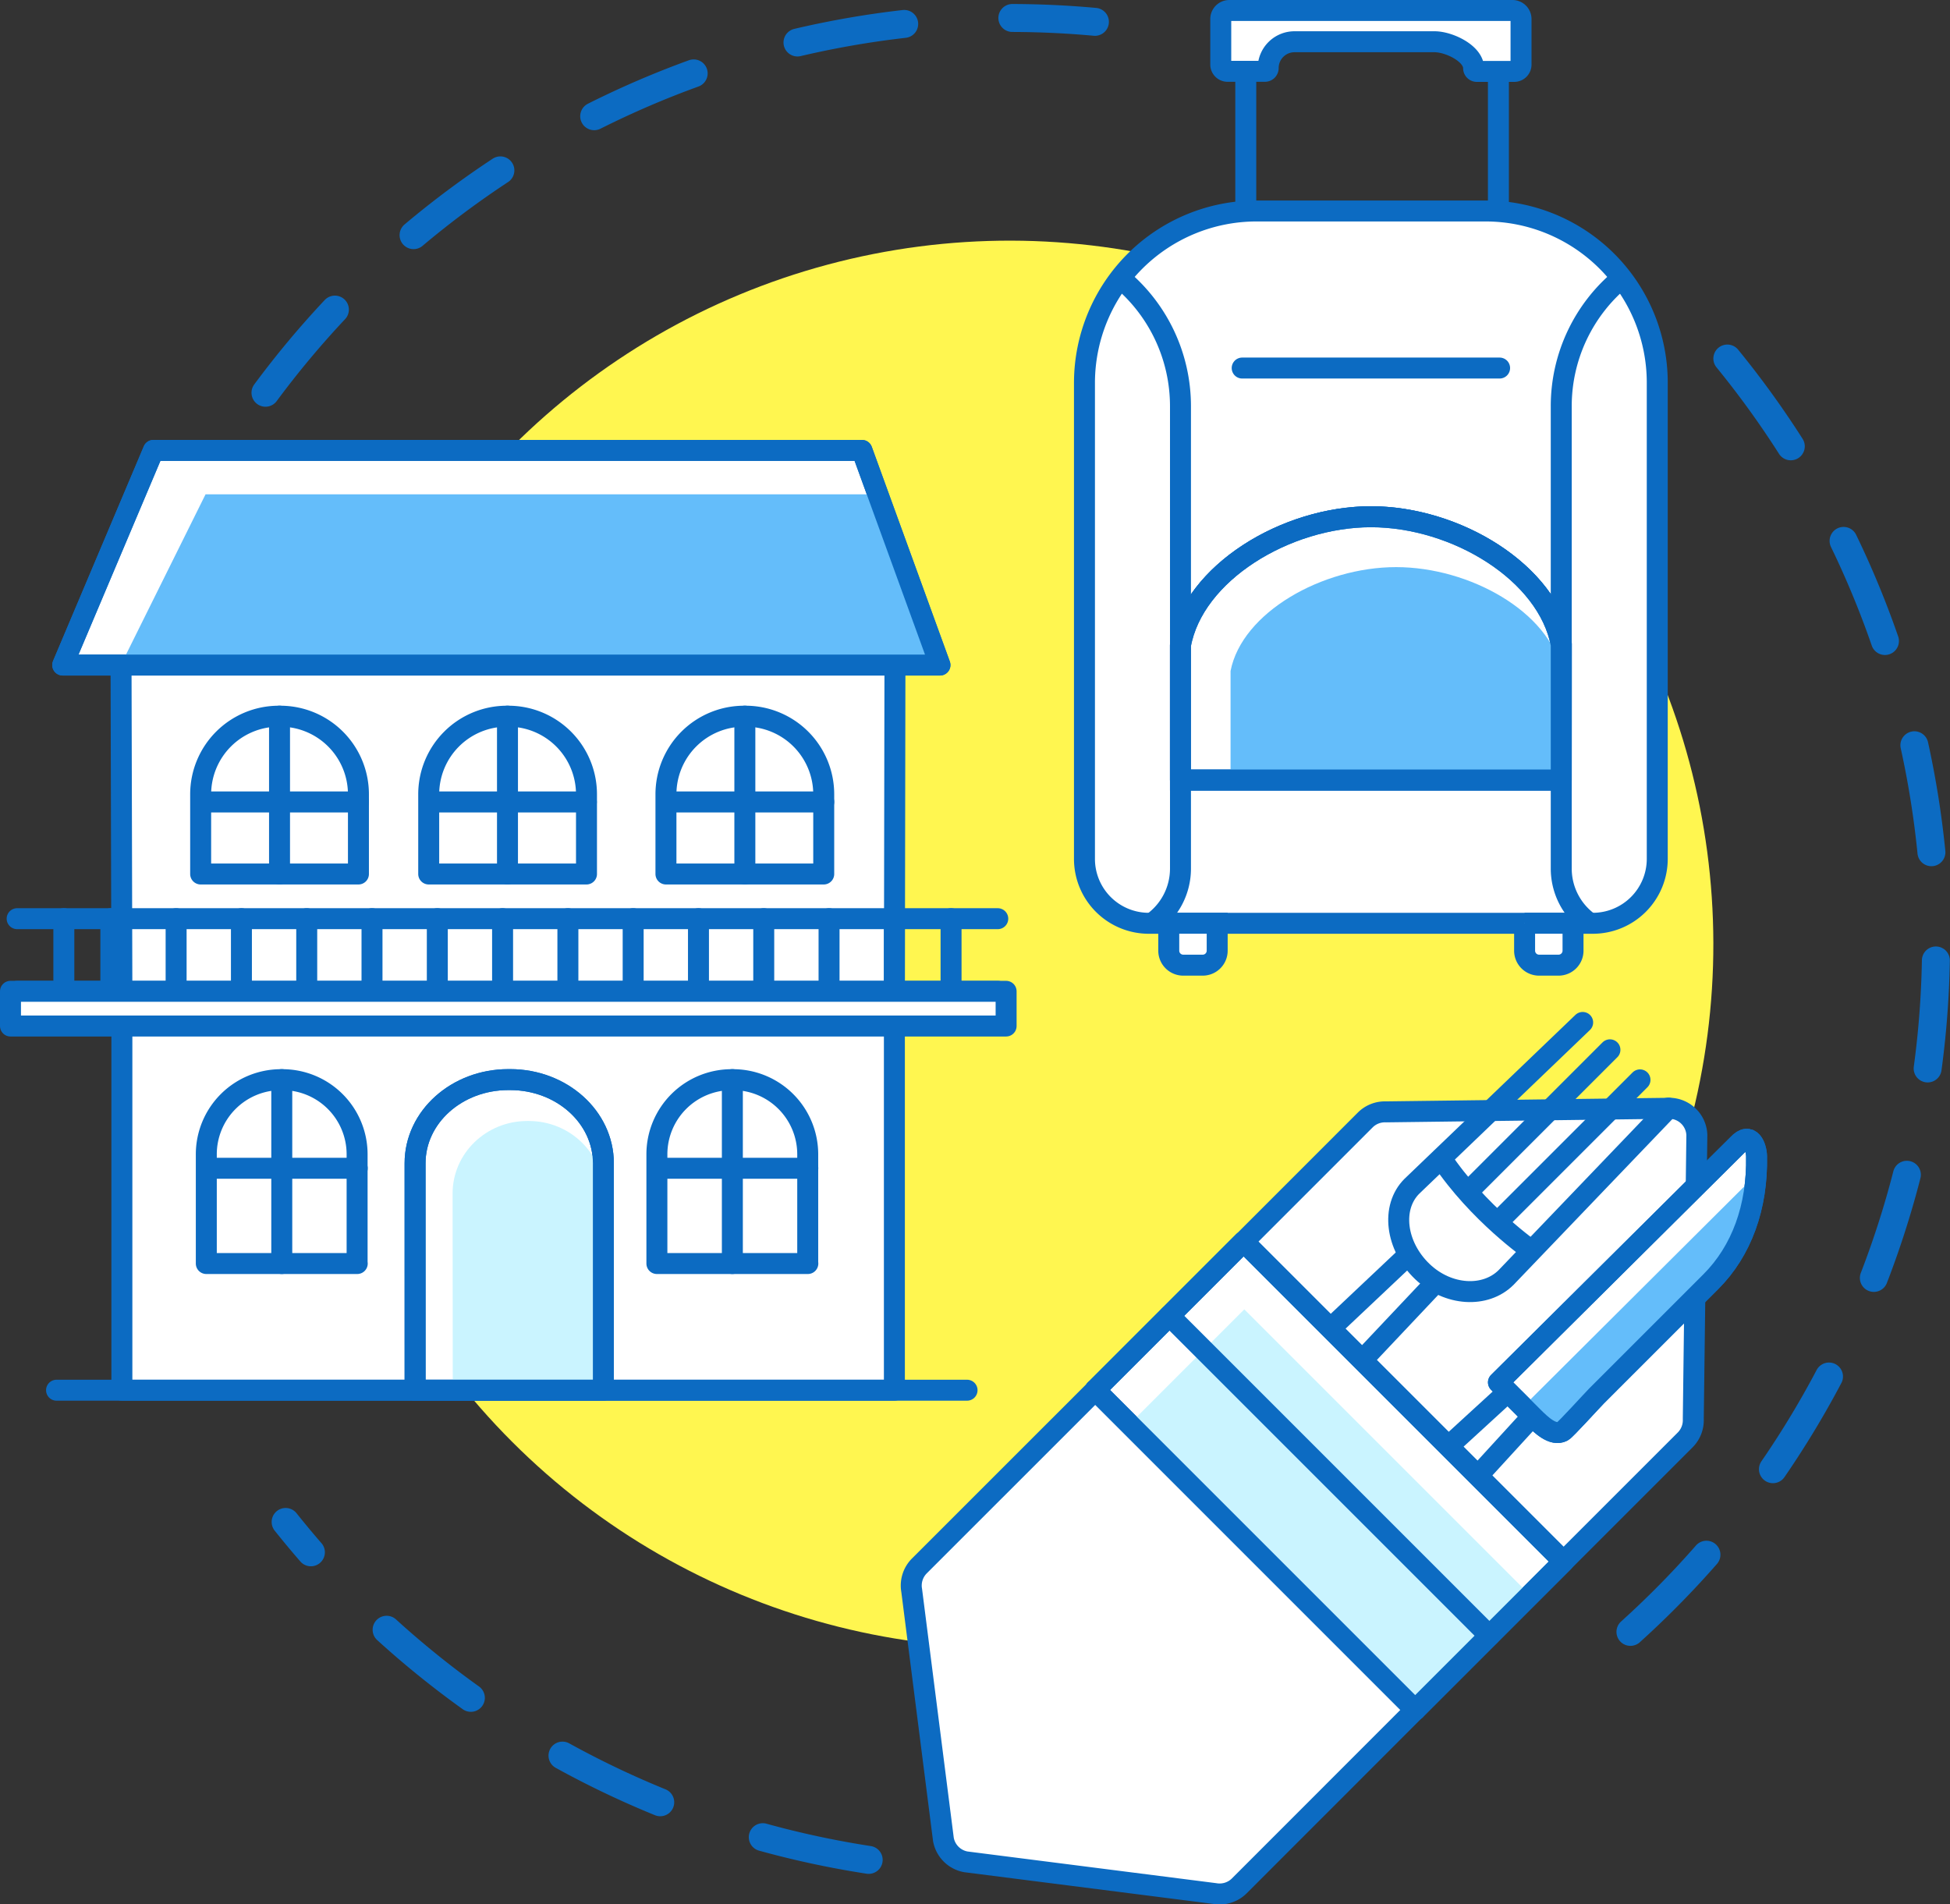 <svg id="Layer_1" data-name="Layer 1" xmlns="http://www.w3.org/2000/svg" viewBox="0 0 600.77 586.71"><rect x="0" y="0" width="600.77" height="586.71" fill="#333333" stroke="none"/><defs><style>.cls-1,.cls-5,.cls-8,.cls-9{fill:none;}.cls-1,.cls-3,.cls-5,.cls-7,.cls-8,.cls-9{stroke:#0c6bc2;}.cls-1,.cls-3,.cls-5{stroke-linecap:round;}.cls-1,.cls-3,.cls-5,.cls-9{stroke-linejoin:round;}.cls-1{stroke-width:8.61px;stroke-dasharray:33.39;}.cls-2{fill:#fff650;}.cls-3,.cls-7{fill:#fff;}.cls-3,.cls-5,.cls-7,.cls-8,.cls-9{stroke-width:6.46px;}.cls-4{fill:#caf4ff;}.cls-6{fill:#64bdfa;}.cls-7,.cls-8{stroke-miterlimit:10;}</style></defs><path class="cls-1" d="M267.63,573A285.07,285.07,0,0,1,88,468.89"/><path class="cls-1" d="M532.17,110.46a285.41,285.41,0,0,1-40.54,401.48"/><path class="cls-1" d="M81.79,121A285,285,0,0,1,312.46,5.54Q325,5.6,337.33,6.73"/><circle class="cls-2" cx="311.08" cy="290.92" r="216.78" transform="translate(-114.6 305.18) rotate(-45)"/><polygon class="cls-3" points="275.55 305.82 275.55 428.3 37.55 428.3 37.55 305.78 37.22 175.83 275.77 175.83 275.55 305.82"/><path class="cls-3" d="M61.82,220.64h48.61a0,0,0,0,1,0,0v24.55a24.06,24.06,0,0,1-24.06,24.06h-.49a24.06,24.06,0,0,1-24.06-24.06V220.64A0,0,0,0,1,61.82,220.64Z" transform="translate(172.25 489.9) rotate(180)"/><line class="cls-3" x1="86.12" y1="220.64" x2="86.12" y2="269.25"/><line class="cls-3" x1="110.43" y1="247.07" x2="62.37" y2="247.07"/><path class="cls-3" d="M205.18,220.64h48.61a0,0,0,0,1,0,0v24.55a24.06,24.06,0,0,1-24.06,24.06h-.49a24.06,24.06,0,0,1-24.06-24.06V220.64a0,0,0,0,1,0,0Z" transform="translate(458.96 489.9) rotate(180)"/><line class="cls-3" x1="229.48" y1="220.64" x2="229.48" y2="269.25"/><line class="cls-3" x1="253.79" y1="247.07" x2="205.72" y2="247.07"/><path class="cls-3" d="M132,220.64h48.61a0,0,0,0,1,0,0v24.55a24.06,24.06,0,0,1-24.06,24.06h-.49A24.06,24.06,0,0,1,132,245.19V220.64A0,0,0,0,1,132,220.64Z" transform="translate(312.69 489.9) rotate(180)"/><line class="cls-3" x1="156.35" y1="220.64" x2="156.35" y2="269.25"/><line class="cls-3" x1="180.65" y1="247.07" x2="132.59" y2="247.07"/><path class="cls-3" d="M63.56,332.61h46.5a0,0,0,0,1,0,0v33.64a23,23,0,0,1-23,23h-.46a23,23,0,0,1-23-23V332.61A0,0,0,0,1,63.56,332.61Z" transform="translate(173.62 721.88) rotate(180)"/><line class="cls-3" x1="86.81" y1="332.61" x2="86.81" y2="389.27"/><line class="cls-3" x1="110.06" y1="359.92" x2="64.09" y2="359.92"/><path class="cls-3" d="M202.38,332.61h46.5a0,0,0,0,1,0,0v33.64a23,23,0,0,1-23,23h-.47a23,23,0,0,1-23-23V332.61A0,0,0,0,1,202.38,332.61Z" transform="translate(451.26 721.88) rotate(180)"/><line class="cls-3" x1="225.63" y1="332.61" x2="225.63" y2="389.27"/><line class="cls-3" x1="248.88" y1="359.92" x2="202.91" y2="359.92"/><path class="cls-3" d="M127.89,428.3h58V358.37c0-14.23-12.86-25.76-28.71-25.76h-.58c-15.86,0-28.72,11.53-28.72,25.76Z"/><path class="cls-4" d="M139.49,428.3H185.9V367.68c0-12.33-10.28-22.32-23-22.32h-.46c-12.69,0-23,10-23,22.32Z"/><path class="cls-5" d="M127.89,428.3h58V358.37c0-14.23-12.86-25.76-28.71-25.76h-.58c-15.86,0-28.72,11.53-28.72,25.76Z"/><polygon class="cls-3" points="289.59 204.89 19.32 204.89 47.28 138.76 265.55 138.76 289.59 204.89"/><polygon class="cls-6" points="289.59 204.89 37.22 204.89 63.33 152.29 267.14 152.29 289.59 204.89"/><polygon class="cls-5" points="289.59 204.89 19.32 204.89 47.28 138.76 265.55 138.76 289.59 204.89"/><line class="cls-3" x1="5.28" y1="283.03" x2="307.4" y2="283.03"/><line class="cls-3" x1="307.4" y1="305.41" x2="5.28" y2="305.41"/><line class="cls-3" x1="34.15" y1="283.03" x2="34.15" y2="305.31"/><line class="cls-3" x1="19.67" y1="283.03" x2="19.67" y2="305.31"/><line class="cls-3" x1="54.26" y1="283.03" x2="54.26" y2="304.74"/><line class="cls-3" x1="74.38" y1="283.03" x2="74.38" y2="305.31"/><line class="cls-3" x1="94.5" y1="283.03" x2="94.5" y2="305.41"/><line class="cls-3" x1="114.61" y1="283.03" x2="114.61" y2="305.41"/><line class="cls-3" x1="134.73" y1="283.03" x2="134.73" y2="305.41"/><line class="cls-3" x1="154.84" y1="283.03" x2="154.84" y2="305.31"/><line class="cls-3" x1="174.96" y1="283.03" x2="174.96" y2="305.31"/><line class="cls-3" x1="195.07" y1="283.03" x2="195.07" y2="305.31"/><line class="cls-3" x1="215.19" y1="283.03" x2="215.19" y2="305.31"/><line class="cls-3" x1="235.3" y1="283.03" x2="235.3" y2="305.31"/><line class="cls-3" x1="255.42" y1="283.03" x2="255.42" y2="305.31"/><line class="cls-3" x1="293.01" y1="283.03" x2="293.01" y2="305.41"/><line class="cls-3" x1="275.54" y1="283.03" x2="275.54" y2="305.31"/><rect class="cls-3" x="3.23" y="305.41" width="306.74" height="10.69"/><line class="cls-3" x1="17.42" y1="428.3" x2="297.94" y2="428.3"/><path class="cls-3" d="M337.44,428.23l83.17-83.18a8.55,8.55,0,0,1,6.4-2.5l87.57-1.11a8.56,8.56,0,0,1,8.2,8.21l-1.1,87.56a8.59,8.59,0,0,1-2.5,6.41L436,526.79"/><path class="cls-5" d="M441.92,395.49l-81.14,86c-3.08,3.07-8.55,2.59-12.22-1.09s-4.16-9.14-1.09-12.21l86-81.15"/><path class="cls-5" d="M514,341.39l-50,52.19c-6.32,6.31-17.83,5.78-25.79-1.83-8.28-7.92-9.7-19.81-3.24-26.27L487.6,315M444,356.8c11.43,17.13,27.89,28.51,27.89,28.51M496,323.43l-43.85,43.85m53.11-34.59-43.85,43.85"/><path class="cls-3" d="M464.57,428.8l-72.09,66c-4.14,4.14-5.37,9.62-.68,14.31,4.3,4.3,10.17,3.46,14.31-.68l65.88-72"/><path class="cls-3" d="M491.89,430.06l14.62-14.62,20.57-20.57c9.47-9.46,14.4-23,14.09-38.64h0c-.06-2.88-1.87-7.82-5.73-3.64l-73.79,73.29,10.5,10.49c2.75,2.76,6.31,6.12,9.24,4.61C482.33,440.5,490.45,431.5,491.89,430.06Z"/><path class="cls-6" d="M490.85,431.34,504.16,418l18.74-18.74a62.69,62.69,0,0,0,17.06-31h0c.46-2.12,0-5.45-3.61-1.7l-67.11,66.84,5.94,5.94c1.56,1.56,3.61,3.43,6,1.81C482,440.7,489.54,432.65,490.85,431.34Z"/><path class="cls-5" d="M491.89,430.06l14.62-14.62,20.57-20.57c9.47-9.46,14.4-23,14.09-38.64h0c-.06-2.88-1.87-7.82-5.73-3.64l-73.79,73.29,10.5,10.49c2.75,2.76,6.31,6.12,9.24,4.61C482.33,440.5,490.45,431.5,491.89,430.06Z"/><line class="cls-3" x1="436" y1="526.79" x2="337.44" y2="428.23"/><path class="cls-3" d="M436,526.79,381.82,581a8.58,8.58,0,0,1-7.57,2.37l-76.69-9.77a8.55,8.55,0,0,1-6.91-6.92L280.88,490a8.56,8.56,0,0,1,2.37-7.57l54.19-54.18"/><rect class="cls-3" x="339.88" y="422.34" width="139.39" height="64.64" transform="translate(441.45 -156.45) rotate(45)"/><rect class="cls-4" x="347.43" y="440.07" width="124.49" height="50.03" transform="translate(448.86 -153.46) rotate(45)"/><rect class="cls-5" x="339.88" y="422.34" width="139.39" height="64.64" transform="translate(441.45 -156.45) rotate(45)"/><line class="cls-3" x1="360.29" y1="405.37" x2="458.86" y2="503.94"/><path class="cls-7" d="M457.69,65H387a53,53,0,0,0-52.89,52.88V264.61A19.83,19.83,0,0,0,354,284.45H490.74a19.85,19.85,0,0,0,19.84-19.84V117.9A52.9,52.9,0,0,0,457.69,65ZM481,240.31H363.68V198.77c4-22.3,32.52-39.57,58.7-39.57s54.46,17.14,58.66,39.33Z"/><path class="cls-3" d="M481,198.53v41.78H363.68V198.77c4-22.3,32.52-39.57,58.7-39.57S476.84,176.34,481,198.53Z"/><path class="cls-6" d="M481,206.53v33.78H379.12V206.72c3.5-18,28.24-32,51-32S477.39,188.6,481,206.53Z"/><path class="cls-5" d="M481,198.53v41.78H363.68V198.77c4-22.3,32.52-39.57,58.7-39.57S476.84,176.34,481,198.53Z"/><path class="cls-8" d="M363.69,240.31V267.6a20.56,20.56,0,0,1-8.7,16.8"/><path class="cls-8" d="M345.12,85.69a51.18,51.18,0,0,1,18.57,39.49v73.59"/><path class="cls-8" d="M481,198.53V125.18a51,51,0,0,1,18.59-39.44"/><path class="cls-8" d="M481,240.31V267.6a20.57,20.57,0,0,0,8.71,16.8"/><path class="cls-7" d="M469.7,284.44h14.93a0,0,0,0,1,0,0v8.45a4.46,4.46,0,0,1-4.46,4.46h-6a4.46,4.46,0,0,1-4.46-4.46v-8.45A0,0,0,0,1,469.7,284.44Z"/><path class="cls-7" d="M360.09,284.44H375a0,0,0,0,1,0,0v8.45a4.46,4.46,0,0,1-4.46,4.46h-6a4.46,4.46,0,0,1-4.46-4.46v-8.45A0,0,0,0,1,360.09,284.44Z"/><line class="cls-5" x1="382.7" y1="113.39" x2="462.01" y2="113.39"/><path class="cls-3" d="M376.1,5.87v14a2.1,2.1,0,0,0,2.1,2.1h11.51a1,1,0,0,0,1-1h0a8.11,8.11,0,0,1,8.11-8.11h43.1C446.4,12.84,454,16.47,454,21h0a1,1,0,0,0,1,1h11.51a2.1,2.1,0,0,0,2.1-2.1v-14A2.64,2.64,0,0,0,466,3.23H378.74A2.64,2.64,0,0,0,376.1,5.87Z"/><line class="cls-9" x1="383.81" y1="21.95" x2="383.81" y2="65.02"/><line class="cls-9" x1="461.64" y1="21.95" x2="461.64" y2="65.02"/></svg>